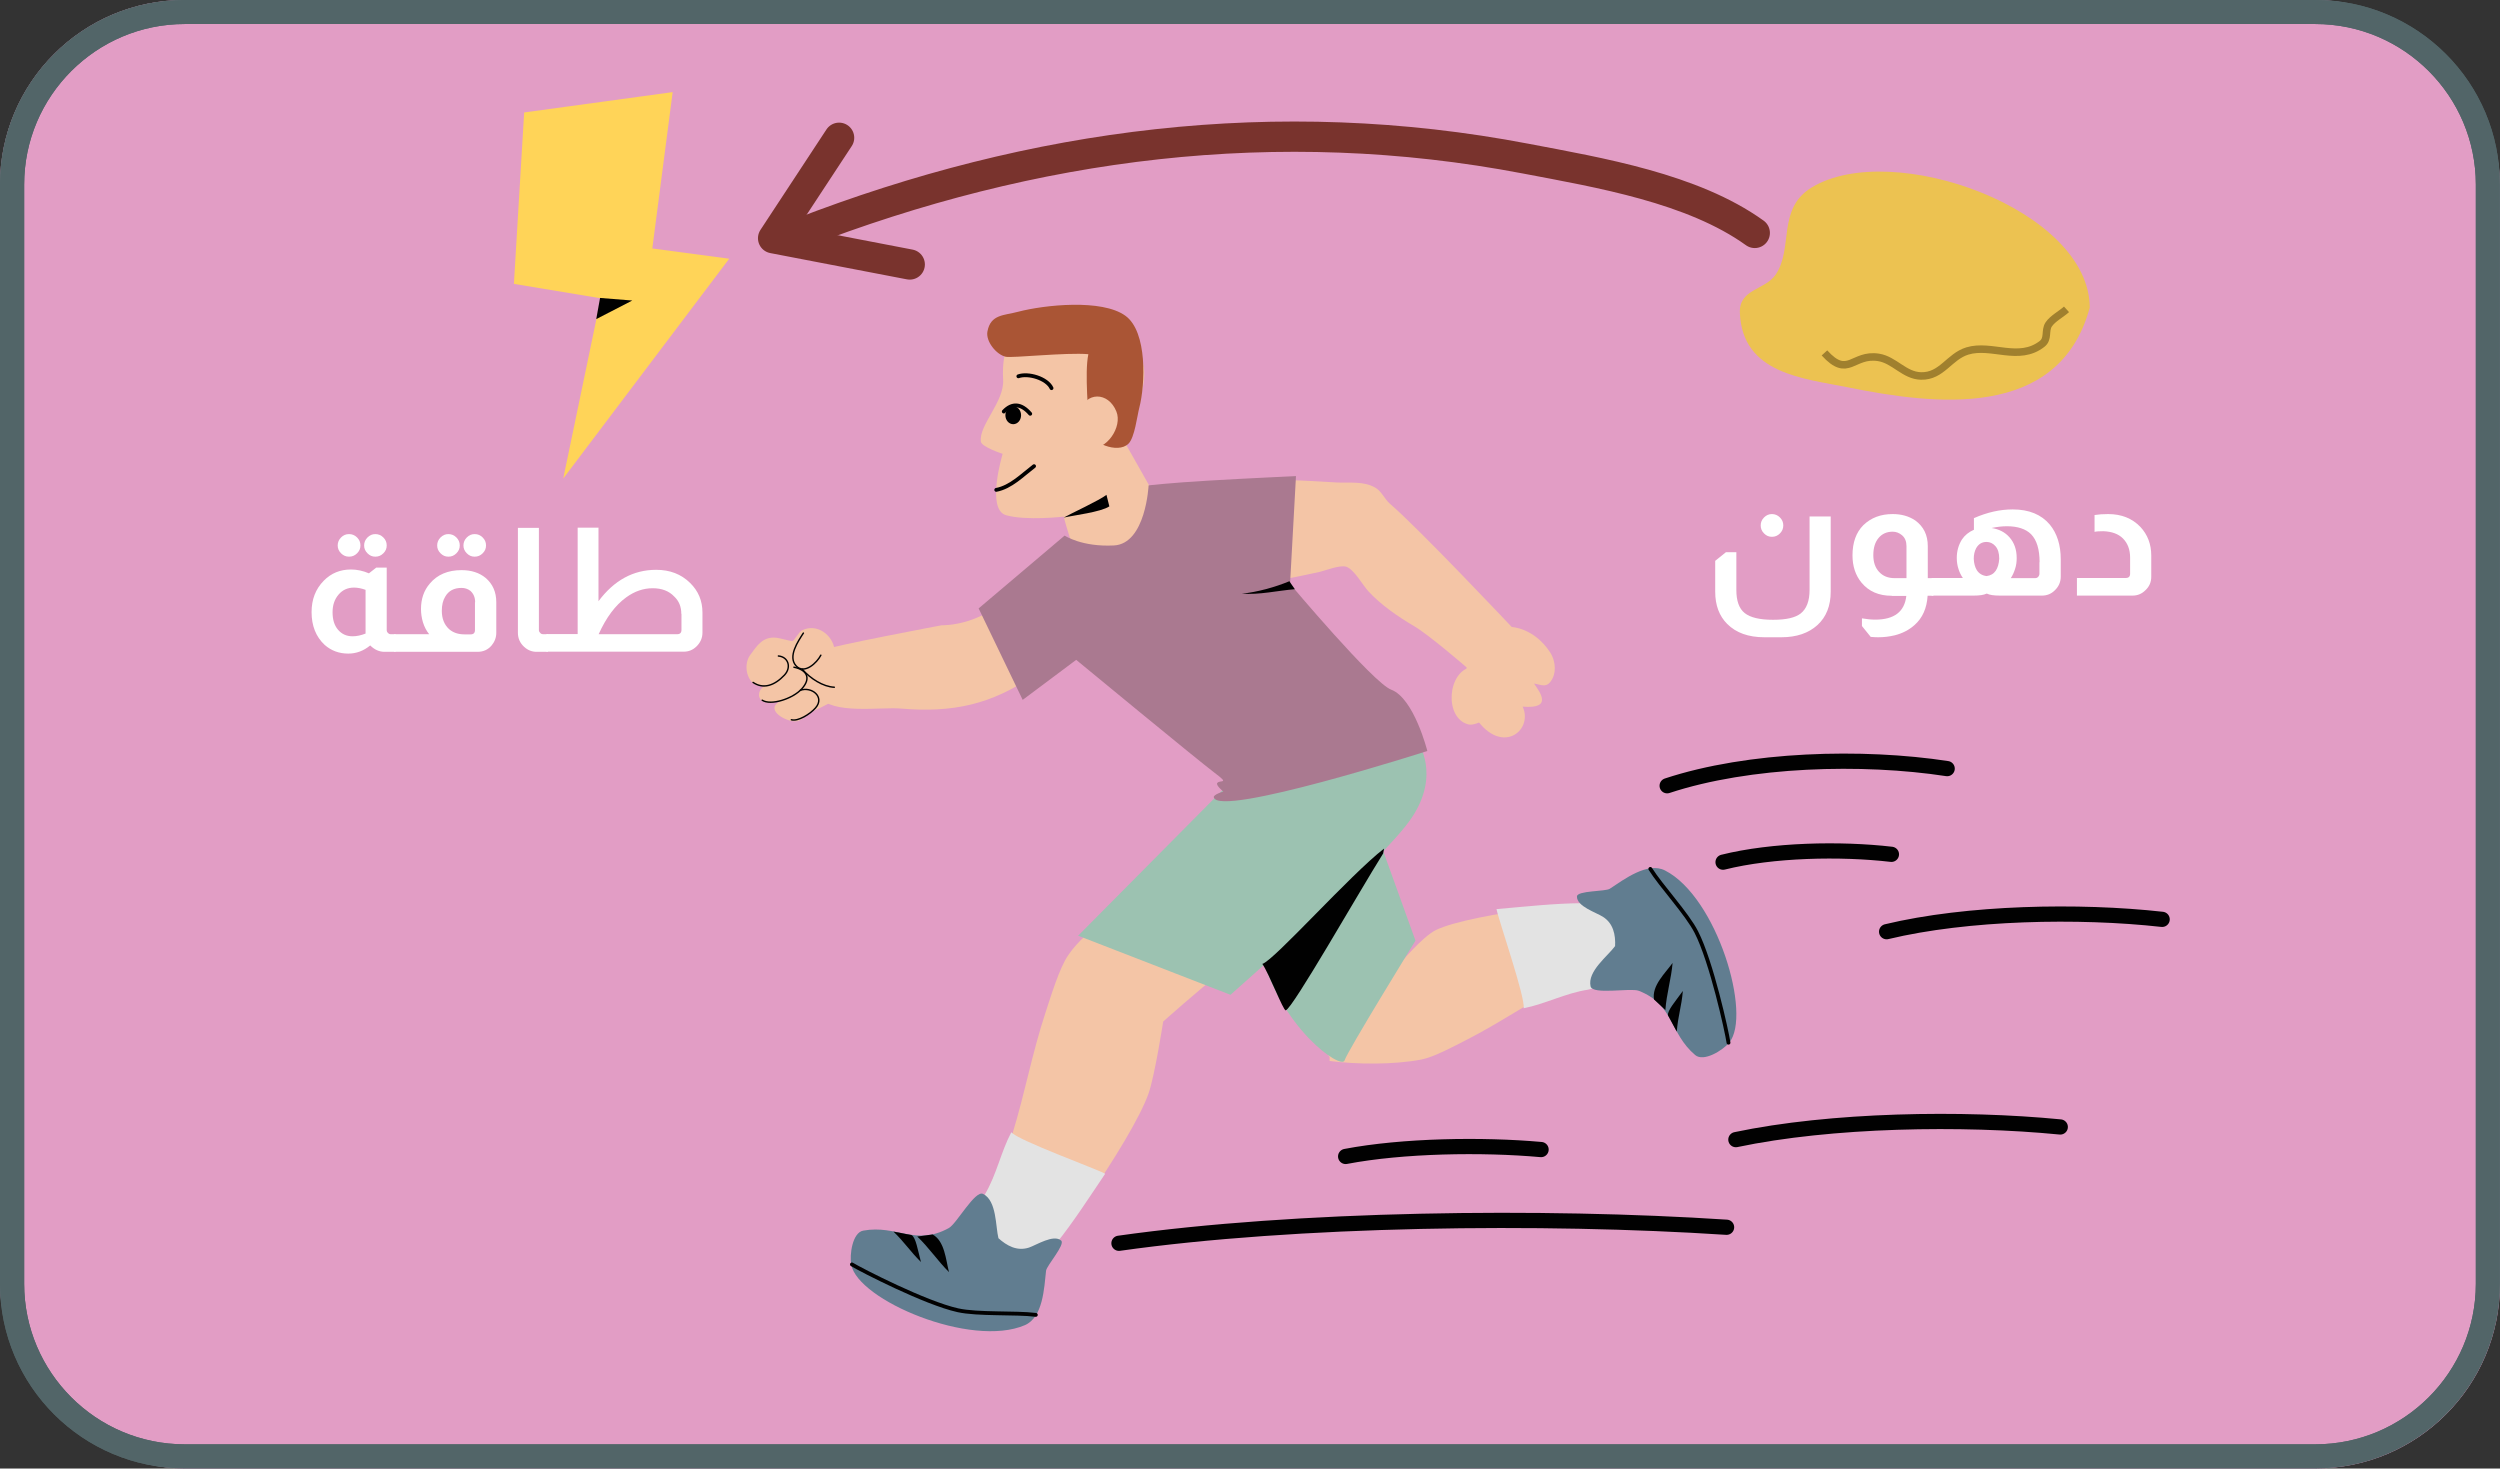 <?xml version="1.0" encoding="UTF-8"?>
<svg id="Layer_1" data-name="Layer 1" xmlns="http://www.w3.org/2000/svg" xmlns:xlink="http://www.w3.org/1999/xlink" viewBox="0 0 156.06 91.67">
  <rect x="0" y="0" width="156.06" height="91.67" fill="#333333" stroke="none"/>
  <defs>
    <style>
      .cls-1 {
        clip-path: url(#clippath);
      }

      .cls-2, .cls-3, .cls-4, .cls-5, .cls-6, .cls-7 {
        fill: none;
      }

      .cls-2, .cls-8, .cls-9, .cls-10, .cls-11, .cls-12, .cls-13, .cls-14, .cls-15, .cls-16, .cls-17, .cls-18, .cls-19, .cls-20 {
        stroke-width: 0px;
      }

      .cls-3 {
        stroke-width: .09px;
      }

      .cls-3, .cls-4, .cls-5 {
        stroke: #010101;
      }

      .cls-3, .cls-4, .cls-5, .cls-6 {
        stroke-linecap: round;
        stroke-linejoin: round;
      }

      .cls-4 {
        stroke-width: .95px;
      }

      .cls-5 {
        stroke-width: .24px;
      }

      .cls-6 {
        stroke: #79332d;
        stroke-width: 1.89px;
      }

      .cls-8 {
        fill-rule: evenodd;
      }

      .cls-8, .cls-20 {
        fill: #010101;
      }

      .cls-7 {
        stroke: #a0802e;
        stroke-miterlimit: 10;
        stroke-width: .47px;
      }

      .cls-9 {
        fill: #f4c5a6;
      }

      .cls-10 {
        fill: #526568;
      }

      .cls-11 {
        fill: #617d90;
      }

      .cls-12 {
        fill: #e29dc5;
      }

      .cls-13 {
        fill: #aa7990;
      }

      .cls-14 {
        fill: #aa5535;
      }

      .cls-15 {
        fill: #9cc2b1;
      }

      .cls-16 {
        fill: #fff;
      }

      .cls-17 {
        fill: #e3e3e3;
      }

      .cls-18 {
        fill: #ffd458;
      }

      .cls-19 {
        fill: #ecc251;
      }
    </style>
    <clipPath id="clippath">
      <rect class="cls-2" x="0" y="0" width="156.06" height="91.67" rx="11.52" ry="11.52"/>
    </clipPath>
  </defs>
  <g class="cls-1">
    <g>
      <path id="_7" data-name="7" class="cls-12" d="M161.66,88.51c0,3.78-3.11,6.84-6.94,6.84H-.29c-3.83,0-6.94-3.06-6.94-6.84V5.31c0-3.78,3.11-6.84,6.94-6.84h155c3.83,0,6.94,3.06,6.94,6.84v83.21Z"/>
      <g id="_80" data-name="80">
        <path id="_81" data-name="81" class="cls-18" d="M32.72,7.02l9.27-1.27-1.27,9.76,4.8.64-10.36,13.72,2.34-11.25-5.42-.9.64-10.7Z"/>
        <path id="_82" data-name="82" class="cls-20" d="M37.47,18.6l2,.16-2.25,1.16.24-1.33Z"/>
      </g>
      <path id="_83" data-name="83" class="cls-19" d="M130.45,19.23c.02-6.16-12.36-10.59-17.37-7.52-2.17,1.33-1.11,3.78-2.24,5.44-.67.97-2.3.88-2.23,2.39.16,3.8,3.97,4.08,6.75,4.64,5.3,1.07,13.14,2.11,15.08-4.94"/>
      <path id="_84" data-name="84" class="cls-7" d="M129,19.31c-.33.3-.86.57-1.11.94-.26.39,0,.9-.42,1.22-1.45,1.13-3.15-.02-4.66.44-1.14.35-1.59,1.59-2.89,1.56-1.04-.02-1.66-1-2.65-1.16-1.63-.26-1.89,1.36-3.38-.28"/>
      <g id="_85" data-name="85">
        <path id="_86" data-name="86" class="cls-6" d="M109.54,14.54c-3.88-2.79-9.69-3.76-14.31-4.64-15.49-2.96-30.7-.99-45.31,4.67"/>
        <path id="_87" data-name="87" class="cls-6" d="M52.38,8.6l-4.12,6.27,8.53,1.64"/>
      </g>
      <path id="_88" data-name="88" class="cls-9" d="M63.28,20.93s-.78.68-.66,2.77c.08,1.39-1.53,2.84-1.39,3.87.04.33,1.36.76,1.36.76,0,0-1.05,3.47.21,3.83,1.26.36,3.6.09,3.6.09,0,0,.59,2.3.95,2.45,3.31,1.38,5-3.31,5-3.31l-2.37-4.19s3.54-5.05-.43-6.19c-3.96-1.15-6.28-.09-6.28-.09Z"/>
      <path id="_89" data-name="89" class="cls-14" d="M67.97,27c0-1.21-.28-3.7-.03-4.89-1.39-.12-4.75.25-5.16.16-.58-.13-1.26-.96-1.14-1.58.2-1.08,1.04-.99,1.92-1.23,1.65-.43,5.23-.81,6.69.25,1.39,1,1.24,4.32.87,5.74-.13.49-.29,1.88-.68,2.25-.68.66-2.36-.07-2.49-.82"/>
      <path id="_90" data-name="90" class="cls-9" d="M67.37,25.75c.39-1.33,1.82-1.31,2.32-.06.39.95-.61,2.45-1.68,2.28"/>
      <path id="_91" data-name="91" class="cls-5" d="M63.57,23.49c.62-.22,1.79.13,2.07.74"/>
      <path id="_92" data-name="92" class="cls-5" d="M62.66,25.69c.52-.55,1.09-.51,1.65.14"/>
      <path id="_93" data-name="93" class="cls-8" d="M63.25,25.36c.27,0,.49.25.49.56,0,.31-.22.56-.49.56s-.49-.25-.49-.56.22-.56.49-.56Z"/>
      <path id="_94" data-name="94" class="cls-5" d="M62.19,30.58c.91-.17,1.65-.94,2.36-1.48"/>
      <path id="_95" data-name="95" class="cls-20" d="M69.07,30.89c-.43.34-2.19,1.15-2.67,1.42.61-.14,2.31-.34,2.85-.7"/>
      <path id="_96" data-name="96" class="cls-9" d="M63.65,36.47c-2.04,2.68-4.86,2.56-4.86,2.56,0,0-6.9,1.3-7.37,1.54-.77.4-.68,2.31-.28,2.91.78,1.15,3.86.64,5.08.75,3.27.28,5.69-.26,8.32-2.08.45-.31,1.64-1.25,1.68-1.79.09-1.13-1.86-3.01-2.53-3.85"/>
      <path id="_97" data-name="97" class="cls-9" d="M77.3,30.17c1.98-.35,4.18-.16,6.19-.05.81.04,1.62-.1,2.36.32.4.23.58.72.92,1.01,1.86,1.6,7.6,7.69,7.6,7.69,0,0,1.4.05,2.4,1.59.26.39.42,1.09.14,1.63-.33.64-.68.38-1.15.31.37.54,1.2,1.6-.71,1.44.71,1.54-1.45,3.19-3.09.46-.46-.76-.41-2.91-.41-2.91,0,0-2.37-2.05-3.27-2.57-.99-.58-2.08-1.33-2.86-2.18-.36-.39-.87-1.34-1.37-1.53-.38-.13-1.27.22-1.67.32-1.37.29-2.71.62-4.11.64-.49,0-1.01.2-1.47-.07-.47-.28-.51-.97-.47-1.45.1-1.36.47-3.01.77-4.36"/>
      <path id="_98" data-name="98" class="cls-9" d="M52.1,40.55c-.13-.93-1.11-1.66-2.04-1.2-.18.08-.49.66-.59.67-.15,0-.8-.19-1-.21-.84-.09-1.19.46-1.65,1.09-.5.7-.13,2.09.91,1.93-.4.2-.52.8-.02.99.3.11.82.02,1.1-.1-1.14.5.09,1.27.78,1.31.47.03.69-.4,1.05-.58.9-.44,2.01-.82,2.29-1.96.08-.31-.02-.73-.01-1.05"/>
      <path id="_99" data-name="99" class="cls-9" d="M71.68,55.66c-1.72,1.3-3.76,2.15-5,3.97-.56.82-1.09,2.6-1.4,3.53-.89,2.71-1.26,4.95-2.1,7.68-.46,1.48-2.45,5.26-2.45,5.26,0,0,2.38,2.62,3.55,2.98.69.21,6.4-7.9,7.42-10.83.39-1.12.91-4.48.91-4.48,0,0,2.24-2,3.65-3.1.39-.31,1.48-.88,1.44-1.47-.03-.42-4.12-3.28-5.99-3.53h-.03Z"/>
      <path id="_100" data-name="100" class="cls-9" d="M82.99,66.23c1.71.22,4.02.24,5.74-.09.78-.15,2.08-.85,2.78-1.21,2.03-1.03,3.5-2.08,5.51-3.15,1.09-.58,4.35-1.6,4.35-1.6,0,0,.13-2.81-.33-3.68-.27-.5-9.18.47-11.41,1.56-.85.42-2.24,2.1-2.24,2.1,0,0-2.06.18-3.48,0-.39-.05-1.33-.34-1.64.02-.22.25-.19,4.6.73,5.8v.24Z"/>
      <path id="_101" data-name="101" class="cls-15" d="M76.85,48.78l11.66-2.44s1.43,1.99-.38,4.7c-1.8,2.71-11.32,11.06-11.32,11.06l-9.51-3.69,9.55-9.63Z"/>
      <path id="_102" data-name="102" class="cls-15" d="M84.34,47.56l4.02,11.16s-4.24,6.88-4.43,7.48c-.19.59-4.05-2.02-5.3-7.01-1.25-4.99-1.9-9.22-1.9-9.22l7.6-2.4Z"/>
      <path id="_103" data-name="103" class="cls-17" d="M61.5,74.53c.71-1.21.98-2.62,1.63-3.85.42.51,5.33,2.29,5.86,2.59-.98,1.45-1.99,3.03-3.08,4.38-.38.47-.75,1.29-1.26,1.61-.48.31-1.26-.03-1.72-.23-1.08-.48-2.44-.97-2.42-2.38"/>
      <path id="_104" data-name="104" class="cls-17" d="M99.13,61.78c-1.39.21-2.66.89-4.02,1.16.13-.64-1.59-5.58-1.69-6.19,1.74-.15,3.61-.36,5.34-.37.61,0,1.47-.23,2.05-.04.54.18.77,1,.9,1.48.31,1.14.78,2.5-.31,3.37"/>
      <path id="_105" data-name="105" class="cls-20" d="M86.34,53.28c-1.55,2.47-5.65,9.69-6.08,9.79-.15.03-1.03-2.28-1.46-2.9.71-.19,5.49-5.57,7.6-7.2"/>
      <path id="_106" data-name="106" class="cls-11" d="M62.33,77.31c-.19-.74-.1-2.35-.96-2.78-.5-.26-1.65,1.86-2.14,2.13-2.09,1.15-3.24-.22-5.34.16-.68.12-.87,1.51-.75,2.13.4,2.2,7.48,5.22,10.84,3.77,1.13-.49,1.2-2.31,1.32-3.4.04-.32,1.22-1.64.94-1.88-.47-.41-1.54.28-2.01.44-.74.24-1.38-.11-1.92-.6"/>
      <path id="_107" data-name="107" class="cls-20" d="M58.22,77.06c.76.43.82,1.58,1.02,2.35-.69-.68-1.25-1.53-1.98-2.22"/>
      <path id="_108" data-name="108" class="cls-20" d="M56.91,77.1c.26.16.38.92.58,1.68-.69-.68-1-1.21-1.72-1.9"/>
      <path id="_109" data-name="109" class="cls-5" d="M53.18,78.93c.6.36,4.58,2.41,6.61,2.86,1.25.28,3.61.13,4.87.29"/>
      <path id="_110" data-name="110" class="cls-11" d="M100.82,59.06c-.45.62-1.74,1.57-1.53,2.51.12.55,2.49.08,3.01.28,2.22.87,1.9,2.64,3.52,4.01.53.45,1.72-.29,2.12-.77,1.44-1.71-.75-9.09-4-10.75-1.09-.56-2.55.55-3.45,1.14-.27.18-2.04.11-2.05.48-.02.62,1.2,1,1.62,1.27.65.41.8,1.13.76,1.85"/>
      <path id="_111" data-name="111" class="cls-20" d="M103.25,62.39c-.15-.86.7-1.64,1.16-2.28-.08.97-.38,1.93-.45,2.94"/>
      <path id="_112" data-name="112" class="cls-20" d="M104.12,63.38c-.04-.3.47-.88.93-1.52-.08.97-.3,1.54-.38,2.54"/>
      <path id="_113" data-name="113" class="cls-5" d="M107.9,65.09c-.1-.69-1.06-5.06-2.01-6.91-.58-1.14-2.2-2.87-2.87-3.94"/>
      <path id="_114" data-name="114" class="cls-13" d="M66.45,33.44l-5.36,4.54,2.75,5.71,3.34-2.5s7.66,6.32,8.65,7.06.29.4.15.64c-.08.14.38.52.38.52,0,0-.63.19-.59.36.29,1.29,13.33-2.89,13.33-2.89,0,0-.83-3.3-2.26-3.83-1.12-.42-6.31-6.6-6.31-6.6l.37-6.73s-2.87.13-5.42.28c-2.55.15-3.78.3-3.78.3,0,0-.17,3.65-2.17,3.75-2,.1-3.06-.61-3.06-.61Z"/>
      <path id="_115" data-name="115" class="cls-20" d="M80.47,36.29c-.89.37-1.99.67-2.95.77,1.11.08,2.22-.19,3.31-.28l-.36-.52"/>
      <path id="_116" data-name="116" class="cls-3" d="M48.59,40.95c.62.05.83.71.38,1.19-.63.67-1.33.89-1.96.46"/>
      <path id="_117" data-name="117" class="cls-3" d="M49.56,41.65c.79.16,1.1.67.5,1.34-.57.64-1.95,1.07-2.48.72"/>
      <path id="_118" data-name="118" class="cls-3" d="M49.96,43.09c.7-.25,1.55.41.95,1.1-.33.38-1.09.86-1.51.74"/>
      <path id="_119" data-name="119" class="cls-3" d="M51.24,40.9c-.24.47-1.02,1.22-1.54.67-.54-.58.12-1.54.45-2.05"/>
      <path id="_120" data-name="120" class="cls-3" d="M50.08,41.78c.5.57,1.29,1.09,2,1.12"/>
      <path id="_121" data-name="121" class="cls-9" d="M91.88,41.64c-1.52.22-1.76,3.18-.22,3.58.31.08.75-.16,1.04-.27"/>
      <path id="_122" data-name="122" class="cls-4" d="M104.07,49.05c5.12-1.69,12.2-1.88,17.48-1.07"/>
      <path id="_123" data-name="123" class="cls-4" d="M107.56,53.82c3.08-.77,7.34-.86,10.51-.49"/>
      <path id="_124" data-name="124" class="cls-4" d="M108.36,71.14c5.93-1.25,14.13-1.39,20.25-.79"/>
      <path id="_125" data-name="125" class="cls-4" d="M69.85,77.61c11.1-1.57,26.46-1.75,37.93-1"/>
      <path id="_126" data-name="126" class="cls-4" d="M84,72.19c3.57-.68,8.52-.76,12.2-.43"/>
      <path id="_127" data-name="127" class="cls-4" d="M117.77,58.16c5.03-1.21,12-1.35,17.2-.77"/>
    </g>
  </g>
  <path class="cls-10" d="M144.53,1.5c5.53,0,10.02,4.5,10.02,10.02v68.62c0,5.53-4.5,10.02-10.02,10.02H11.53c-5.53,0-10.02-4.5-10.02-10.02V11.52C1.51,6,6,1.5,11.53,1.5h133.01M144.53,0H11.53C5.16,0,0,5.16,0,11.52v68.62c0,6.36,5.16,11.52,11.52,11.52h133.01c6.36,0,11.52-5.16,11.52-11.52V11.52C156.06,5.16,150.9,0,144.53,0h0Z"/>
  <path class="cls-10" d="M144.53,1.5c5.53,0,10.02,4.5,10.02,10.02v68.62c0,5.53-4.5,10.02-10.02,10.02H11.53c-5.53,0-10.02-4.5-10.02-10.02V11.52C1.51,6,6,1.5,11.53,1.5h133.01M144.53,0H11.53C5.16,0,0,5.16,0,11.52v68.62c0,6.36,5.16,11.52,11.52,11.52h133.01c6.36,0,11.52-5.16,11.52-11.52V11.52C156.06,5.16,150.9,0,144.53,0h0Z"/>
  <g>
    <path class="cls-16" d="M114.28,32.22v4.71c0,.89-.28,1.59-.83,2.09-.55.5-1.3.76-2.24.76h-1.07c-1,0-1.77-.28-2.32-.83-.5-.5-.75-1.17-.75-2.01v-1.93l.67-.54h.65v2.36c0,.68.17,1.16.52,1.44s.94.42,1.77.42,1.38-.13,1.72-.39c.37-.29.56-.78.56-1.47v-4.59h1.32ZM110.61,32.09c.19,0,.36.07.5.21s.21.3.21.5-.07.36-.21.5-.3.21-.5.21-.35-.07-.49-.21c-.14-.14-.21-.3-.21-.5s.07-.36.21-.5c.14-.14.3-.21.49-.21Z"/>
    <path class="cls-16" d="M118.08,37.19c-.79,0-1.42-.27-1.87-.81-.38-.46-.57-1.03-.57-1.71,0-.81.23-1.44.68-1.89.48-.46,1.08-.69,1.83-.69.54,0,1.01.13,1.41.4.52.38.78.91.78,1.6v2h.35v1.1h-.36c-.05.78-.32,1.39-.82,1.83-.35.31-.76.52-1.24.64-.34.08-.67.12-1,.12-.11,0-.26,0-.46-.02h-.03l-.55-.68v-.48c.29.05.57.08.83.08,1.18,0,1.83-.49,1.94-1.48h-.9ZM119.01,34.09c0-.29-.09-.52-.28-.68-.17-.14-.36-.22-.58-.22-.37,0-.66.13-.88.39-.22.26-.33.62-.33,1.07s.12.79.36,1.05c.24.26.56.39.97.39h.74v-2Z"/>
    <path class="cls-16" d="M123.23,32.34c.82-.36,1.62-.54,2.41-.54,1.02,0,1.79.32,2.32.95.45.55.68,1.27.68,2.17v1.08c0,.32-.12.61-.37.85-.22.22-.49.33-.8.33h-2.63c-.37,0-.64-.04-.8-.12h-.04c-.16.08-.43.12-.8.12h-2.62v-1.1h1.95c-.12-.17-.21-.36-.27-.55-.07-.21-.11-.44-.11-.7,0-.43.11-.81.32-1.15.18-.27.43-.47.75-.61v-.75ZM124.01,35.96c.25-.03.44-.14.57-.33.13-.19.2-.44.22-.75,0-.35-.08-.61-.24-.79-.15-.17-.34-.26-.55-.26-.29,0-.5.13-.65.39-.1.19-.15.41-.15.66.01.29.08.53.19.71.14.22.35.34.61.37ZM127.32,35.1c0-.81-.18-1.39-.53-1.75-.33-.33-.84-.5-1.51-.5-.31,0-.63.04-.96.11.46.07.84.26,1.12.58.3.34.45.77.45,1.3,0,.24-.03.46-.1.67-.07.22-.16.42-.27.58h1.51c.08,0,.14-.02.19-.07.06-.06.09-.13.09-.21v-.72Z"/>
    <path class="cls-16" d="M130.75,32.15c.25-.04.53-.06.85-.06.83,0,1.5.27,2.01.8.45.48.68,1.08.68,1.79v1.32c0,.34-.12.62-.37.85-.22.22-.49.33-.8.33h-3.47v-1.1h3.05c.18,0,.27-.09.27-.27v-1c0-.5-.15-.9-.45-1.2-.28-.28-.69-.43-1.22-.45-.25,0-.43.01-.55.04v-1.05Z"/>
  </g>
  <g>
    <path class="cls-16" d="M24.14,35.43v3.89c0,.09.03.15.08.19.04.05.1.08.17.08h.3v1.1h-.68c-.33,0-.63-.13-.9-.4-.41.34-.87.51-1.37.51-.57,0-1.06-.18-1.47-.54-.55-.51-.82-1.2-.82-2.05,0-.79.25-1.44.76-1.96.46-.47,1.03-.7,1.7-.7.37,0,.75.08,1.12.24l.46-.36h.65ZM22.82,36.82c-.25-.09-.49-.14-.72-.14-.39,0-.71.14-.96.43-.25.29-.38.65-.38,1.11s.11.82.34,1.09c.23.27.53.41.91.41.26,0,.53-.06.81-.17v-2.72ZM21.79,33.34c.19,0,.36.07.5.21.14.14.21.3.21.5s-.07.35-.21.49-.3.21-.5.21-.36-.07-.5-.21-.21-.3-.21-.49.07-.36.21-.5c.14-.14.3-.21.5-.21ZM23.43,33.34c.19,0,.36.07.5.21.14.14.21.3.21.5s-.07.35-.21.49-.3.21-.5.21-.35-.07-.49-.21c-.14-.14-.21-.3-.21-.49s.07-.36.21-.5c.14-.14.3-.21.49-.21Z"/>
    <path class="cls-16" d="M26.79,39.59c-.17-.21-.3-.46-.39-.75-.08-.27-.12-.55-.12-.82,0-.63.18-1.16.55-1.59.47-.56,1.13-.84,1.98-.84.61,0,1.11.16,1.51.49.44.38.66.88.66,1.51v1.91c0,.3-.1.56-.29.79-.23.27-.52.4-.88.4h-5.2v-1.1h2.17ZM27.99,33.34c.19,0,.36.07.5.21.14.14.21.3.21.5s-.07.35-.21.49-.3.21-.5.21-.35-.07-.49-.21c-.14-.14-.21-.3-.21-.49s.07-.36.21-.5c.14-.14.3-.21.49-.21ZM29.66,37.59c0-.3-.1-.53-.3-.71-.16-.12-.34-.18-.55-.18-.47,0-.81.18-1.02.55-.14.23-.21.52-.21.88,0,.48.15.86.45,1.14.25.22.57.33.96.33h.39c.18,0,.27-.09.27-.27v-1.73ZM29.63,33.34c.2,0,.36.07.5.21s.21.3.21.5-.07.35-.21.49c-.14.14-.3.21-.5.21s-.35-.07-.49-.21-.21-.3-.21-.49.07-.36.21-.5c.14-.14.3-.21.49-.21Z"/>
    <path class="cls-16" d="M33.64,32.95v6.37c0,.07.02.13.07.17.04.07.11.1.21.1h.28v1.1h-.7c-.29,0-.55-.1-.78-.31-.26-.24-.39-.53-.39-.88v-6.55h1.32Z"/>
    <path class="cls-16" d="M37.36,32.95v4.58c.97-1.3,2.17-1.96,3.6-1.96.86,0,1.56.27,2.12.82.51.5.77,1.11.77,1.85v1.25c0,.34-.13.63-.38.87-.23.22-.49.32-.79.32h-8.57v-1.1h1.95v-6.64h1.31ZM42.53,38.32c0-.45-.15-.81-.44-1.08-.33-.35-.78-.52-1.35-.52s-1.13.19-1.65.57c-.68.49-1.25,1.26-1.72,2.3h4.9c.18,0,.27-.09.27-.27v-1Z"/>
  </g>
</svg>